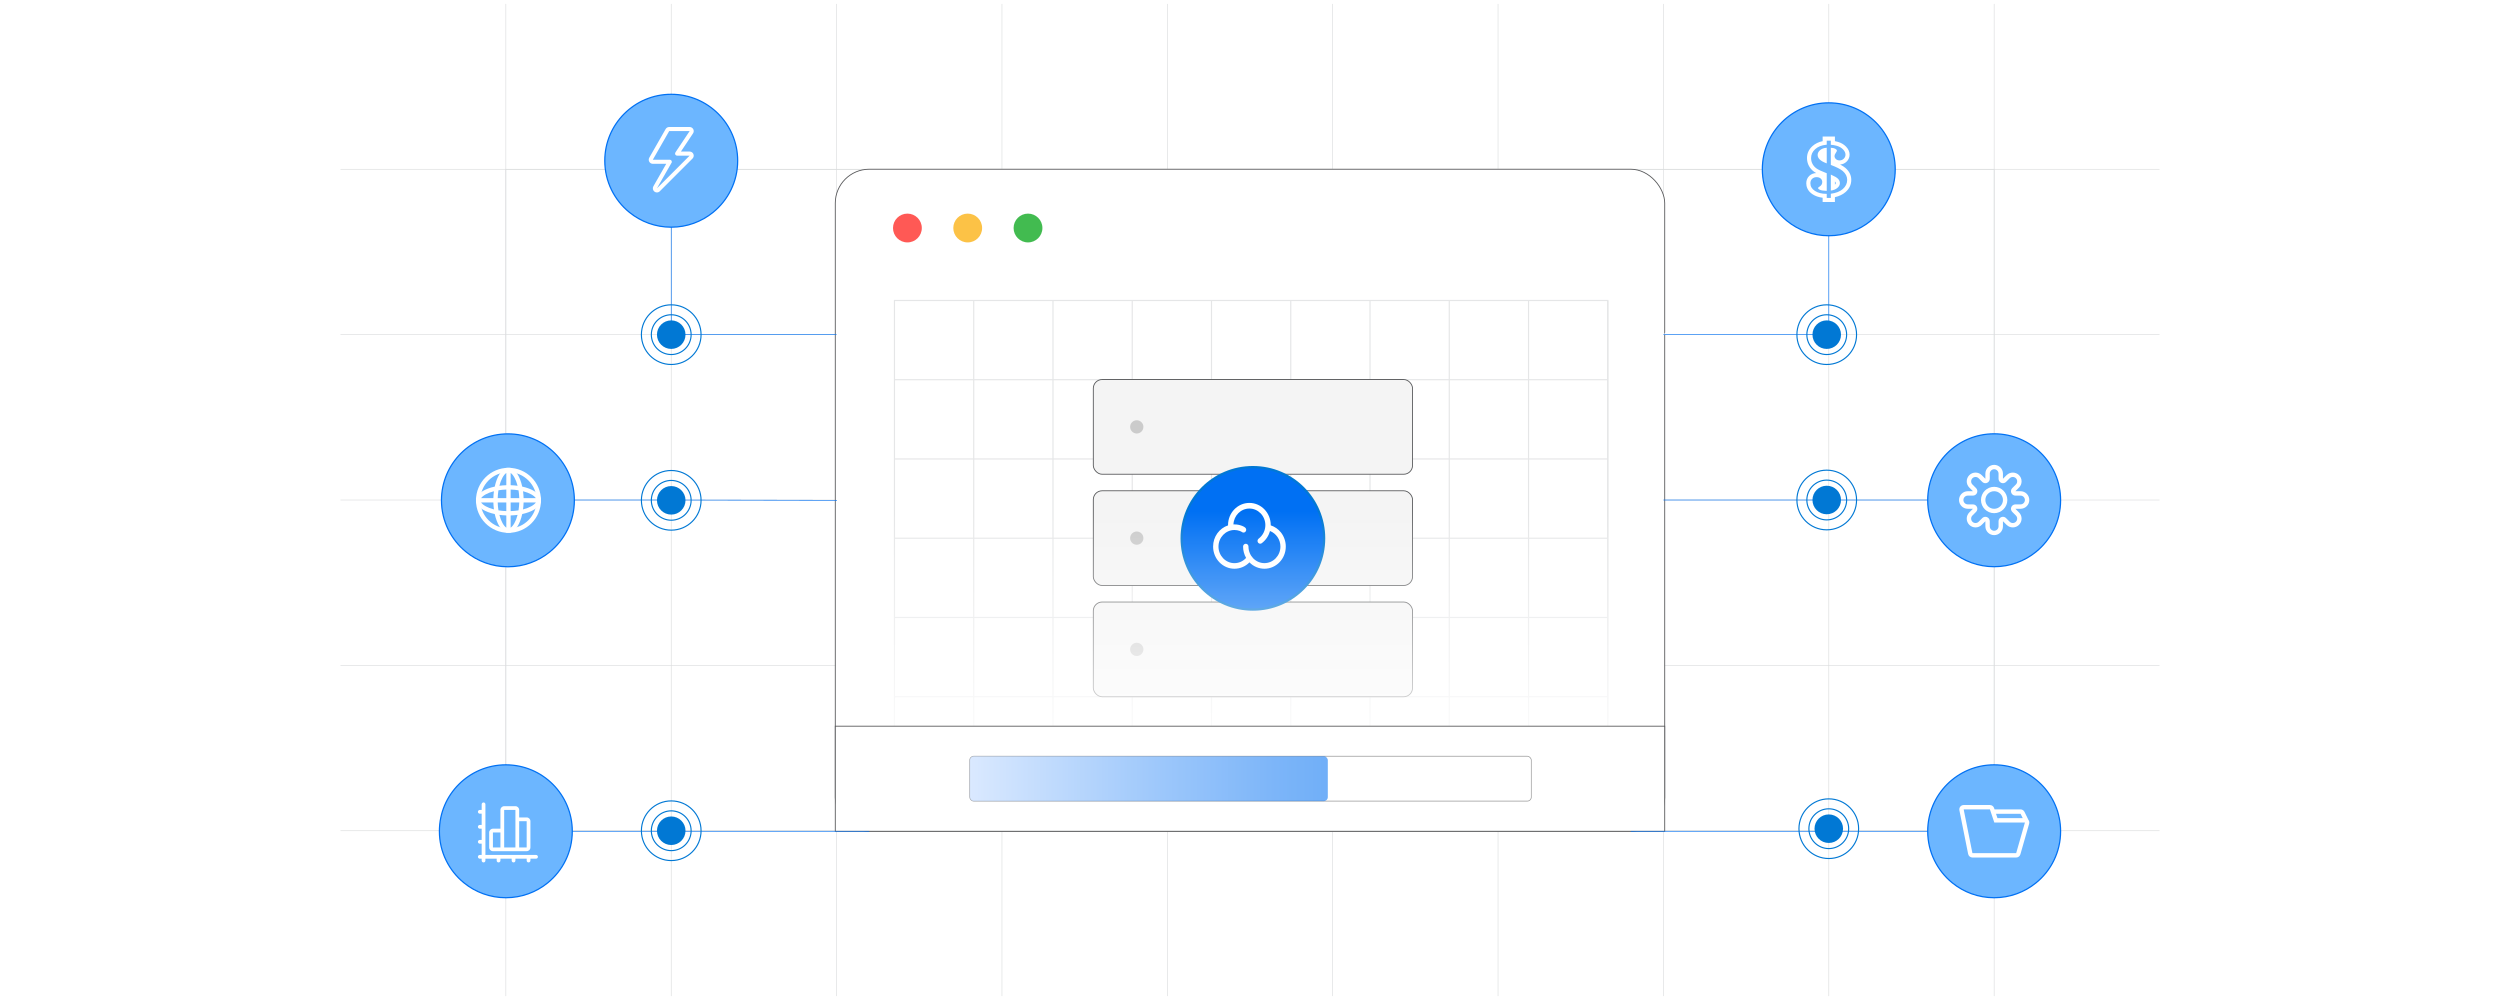 <?xml version="1.0" encoding="UTF-8"?><svg id="Layer_1" xmlns="http://www.w3.org/2000/svg" xmlns:xlink="http://www.w3.org/1999/xlink" viewBox="0 0 1000 400"><defs><filter id="drop-shadow-1" filterUnits="userSpaceOnUse"><feOffset dx="1.157" dy="1.157"/><feGaussianBlur result="blur" stdDeviation="1.736"/><feFlood flood-color="#333" flood-opacity=".04"/><feComposite in2="blur" operator="in"/><feComposite in="SourceGraphic"/></filter><linearGradient id="linear-gradient" x1="500" y1="314.557" x2="500" y2="204.443" gradientUnits="userSpaceOnUse"><stop offset="0" stop-color="#fff"/><stop offset=".224" stop-color="#fff" stop-opacity=".793"/><stop offset=".734" stop-color="#fff" stop-opacity=".279"/><stop offset="1" stop-color="#fff" stop-opacity="0"/></linearGradient><linearGradient id="linear-gradient-2" x1="387.9" y1="311.467" x2="531.124" y2="311.467" gradientUnits="userSpaceOnUse"><stop offset="0" stop-color="#bed8ff"/><stop offset=".06" stop-color="#b1d1fe"/><stop offset=".523" stop-color="#529df8"/><stop offset=".846" stop-color="#177cf4"/><stop offset="1" stop-color="#0070f3"/></linearGradient></defs><rect width="1000" height="400" fill="#fff" stroke-width="0"/><rect x="202.336" y="67.716" width="595.327" height="264.579" fill="none" stroke="#dbdcdd" stroke-miterlimit="10" stroke-width=".25"/><polyline points="863.808 332.296 797.664 332.296 731.519 332.296 665.362 332.296 599.217 332.296 533.072 332.296 466.928 332.296 400.783 332.296 334.638 332.296 268.493 332.296 202.336 332.296 136.191 332.296" fill="none" stroke="#dbdcdd" stroke-miterlimit="10" stroke-width=".25"/><polyline points="863.808 266.151 797.664 266.151 731.519 266.151 665.362 266.151 599.217 266.151 533.072 266.151 466.928 266.151 400.783 266.151 334.638 266.151 268.493 266.151 202.336 266.151 136.191 266.151" fill="none" stroke="#dbdcdd" stroke-miterlimit="10" stroke-width=".25"/><polyline points="863.808 200.006 797.664 200.006 731.519 200.006 665.362 200.006 599.217 200.006 533.072 200.006 466.928 200.006 400.783 200.006 334.638 200.006 268.493 200.006 202.336 200.006 136.191 200.006" fill="none" stroke="#dbdcdd" stroke-miterlimit="10" stroke-width=".25"/><polyline points="136.191 133.861 202.336 133.861 268.493 133.861 334.638 133.861 400.783 133.861 466.928 133.861 533.072 133.861 599.217 133.861 665.362 133.861 731.519 133.861 797.664 133.861 863.808 133.861" fill="none" stroke="#dbdcdd" stroke-miterlimit="10" stroke-width=".25"/><polyline points="136.191 67.716 202.336 67.716 268.493 67.716 334.638 67.716 400.783 67.716 466.928 67.716 533.072 67.716 599.217 67.716 665.362 67.716 731.519 67.716 797.664 67.716 863.808 67.716" fill="none" stroke="#dbdcdd" stroke-miterlimit="10" stroke-width=".25"/><polyline points="797.664 398.44 797.664 332.296 797.664 266.151 797.664 200.006 797.664 133.861 797.664 67.716 797.664 67.704 797.664 1.56" fill="none" stroke="#dbdcdd" stroke-miterlimit="10" stroke-width=".25"/><polyline points="731.519 398.44 731.519 332.296 731.519 266.151 731.519 200.006 731.519 133.861 731.519 67.716 731.519 67.704 731.519 1.56" fill="none" stroke="#dbdcdd" stroke-miterlimit="10" stroke-width=".25"/><polyline points="665.362 398.44 665.362 332.296 665.362 266.151 665.362 200.006 665.362 133.861 665.362 67.716 665.362 67.704 665.362 1.56" fill="none" stroke="#dbdcdd" stroke-miterlimit="10" stroke-width=".25"/><polyline points="599.217 398.44 599.217 332.296 599.217 266.151 599.217 200.006 599.217 133.861 599.217 67.716 599.217 67.704 599.217 1.56" fill="none" stroke="#dbdcdd" stroke-miterlimit="10" stroke-width=".25"/><polyline points="533.072 398.44 533.072 332.296 533.072 266.151 533.072 200.006 533.072 133.861 533.072 67.716 533.072 67.704 533.072 1.56" fill="none" stroke="#dbdcdd" stroke-miterlimit="10" stroke-width=".25"/><polyline points="466.928 398.44 466.928 332.296 466.928 266.151 466.928 200.006 466.928 133.861 466.928 67.716 466.928 67.704 466.928 1.56" fill="none" stroke="#dbdcdd" stroke-miterlimit="10" stroke-width=".25"/><polyline points="400.783 398.44 400.783 332.296 400.783 266.151 400.783 200.006 400.783 133.861 400.783 67.716 400.783 67.704 400.783 1.56" fill="none" stroke="#dbdcdd" stroke-miterlimit="10" stroke-width=".25"/><polyline points="334.638 398.44 334.638 332.296 334.638 266.151 334.638 200.006 334.638 133.861 334.638 67.716 334.638 67.704 334.638 1.56" fill="none" stroke="#dbdcdd" stroke-miterlimit="10" stroke-width=".25"/><polyline points="268.493 398.44 268.493 332.296 268.493 266.151 268.493 200.006 268.493 133.861 268.493 67.716 268.493 67.704 268.493 1.56" fill="none" stroke="#dbdcdd" stroke-miterlimit="10" stroke-width=".25"/><polyline points="202.336 398.44 202.336 332.296 202.336 266.151 202.336 200.006 202.336 133.861 202.336 67.716 202.336 67.704 202.336 43.618 202.336 1.56" fill="none" stroke="#dbdcdd" stroke-miterlimit="10" stroke-width=".25"/><rect x="334.116" y="67.691" width="331.768" height="264.82" rx="13.575" ry="13.575" fill="#fff" stroke="#58595b" stroke-miterlimit="10" stroke-width=".35"/><circle cx="362.962" cy="91.206" r="5.763" fill="#ff5955" stroke-width="0"/><circle cx="387.082" cy="91.206" r="5.763" fill="#fcc246" stroke-width="0"/><circle cx="411.202" cy="91.206" r="5.763" fill="#42bb50" stroke-width="0"/><rect x="357.786" y="120.192" width="285.33" height="190.207" fill="none" stroke="#e5e6e7" stroke-miterlimit="10" stroke-width=".467"/><polyline points="643.117 310.398 611.413 310.398 579.71 310.398 548.006 310.398 516.303 310.398 484.6 310.398 452.896 310.398 421.193 310.398 389.49 310.398 357.786 310.398" fill="none" stroke="#e5e6e7" stroke-miterlimit="10" stroke-width=".467"/><polyline points="357.782 278.695 389.486 278.695 421.189 278.695 452.893 278.695 484.597 278.695 516.3 278.695 548.004 278.695 579.708 278.695 611.411 278.695 643.115 278.695" fill="none" stroke="#e5e6e7" stroke-miterlimit="10" stroke-width=".467"/><polyline points="357.782 246.992 389.486 246.992 421.189 246.992 452.893 246.992 484.597 246.992 516.3 246.992 548.004 246.992 579.708 246.992 611.411 246.992 643.115 246.992" fill="none" stroke="#e5e6e7" stroke-miterlimit="10" stroke-width=".467"/><polyline points="643.115 215.288 611.411 215.288 579.708 215.288 548.004 215.288 516.3 215.288 484.597 215.288 452.893 215.288 421.189 215.288 389.486 215.288 357.782 215.288" fill="none" stroke="#e5e6e7" stroke-miterlimit="10" stroke-width=".467"/><polyline points="357.782 183.584 389.486 183.584 421.189 183.584 452.893 183.584 484.597 183.584 516.3 183.584 548.004 183.584 579.708 183.584 611.411 183.584 643.115 183.584" fill="none" stroke="#e5e6e7" stroke-miterlimit="10" stroke-width=".467"/><polyline points="357.782 151.881 389.486 151.881 421.189 151.881 452.893 151.881 484.597 151.881 516.3 151.881 548.004 151.881 579.708 151.881 611.411 151.881 643.115 151.881" fill="none" stroke="#e5e6e7" stroke-miterlimit="10" stroke-width=".467"/><polyline points="643.117 120.192 643.117 151.881 643.117 151.895 643.117 183.571 643.117 183.585 643.117 215.274 643.117 215.288 643.117 246.978 643.117 246.991 643.117 278.681 643.117 278.695 643.117 310.385 643.117 310.398" fill="none" stroke="#e5e6e7" stroke-miterlimit="10" stroke-width=".467"/><polyline points="611.413 120.192 611.413 151.881 611.413 151.895 611.413 183.571 611.413 183.585 611.413 215.274 611.413 215.288 611.413 246.978 611.413 246.991 611.413 278.681 611.413 278.695 611.413 310.385 611.413 310.398" fill="none" stroke="#e5e6e7" stroke-miterlimit="10" stroke-width=".467"/><polyline points="579.71 120.192 579.71 151.881 579.71 151.895 579.71 183.571 579.71 183.585 579.71 215.274 579.71 215.288 579.71 246.978 579.71 246.991 579.71 278.681 579.71 278.695 579.71 310.385 579.71 310.398" fill="none" stroke="#e5e6e7" stroke-miterlimit="10" stroke-width=".467"/><polyline points="548.006 120.192 548.006 151.881 548.006 151.895 548.006 183.571 548.006 183.585 548.006 215.274 548.006 215.288 548.006 246.978 548.006 246.991 548.006 278.681 548.006 278.695 548.006 310.385 548.006 310.398" fill="none" stroke="#e5e6e7" stroke-miterlimit="10" stroke-width=".467"/><polyline points="516.303 120.192 516.303 151.881 516.303 151.895 516.303 183.571 516.303 183.585 516.303 215.274 516.303 215.288 516.303 246.978 516.303 246.991 516.303 278.681 516.303 278.695 516.303 310.385 516.303 310.398" fill="none" stroke="#e5e6e7" stroke-miterlimit="10" stroke-width=".467"/><polyline points="484.6 120.192 484.6 151.881 484.6 151.895 484.6 183.571 484.6 183.585 484.6 215.274 484.6 215.288 484.6 246.978 484.6 246.991 484.6 278.681 484.6 278.695 484.6 310.385 484.6 310.398" fill="none" stroke="#e5e6e7" stroke-miterlimit="10" stroke-width=".467"/><polyline points="452.896 120.192 452.896 151.881 452.896 151.895 452.896 183.571 452.896 183.585 452.896 215.274 452.896 215.288 452.896 246.978 452.896 246.991 452.896 278.681 452.896 278.695 452.896 310.385 452.896 310.398" fill="none" stroke="#e5e6e7" stroke-miterlimit="10" stroke-width=".467"/><polyline points="421.193 120.192 421.193 151.881 421.193 151.895 421.193 183.571 421.193 183.585 421.193 215.274 421.193 215.288 421.193 246.978 421.193 246.991 421.193 278.681 421.193 278.695 421.193 310.385 421.193 310.398" fill="none" stroke="#e5e6e7" stroke-miterlimit="10" stroke-width=".467"/><polyline points="389.49 120.192 389.49 151.881 389.49 151.895 389.49 183.571 389.49 183.585 389.49 215.274 389.49 215.288 389.49 246.978 389.49 246.991 389.49 278.681 389.49 278.695 389.49 310.385 389.49 310.398" fill="none" stroke="#e5e6e7" stroke-miterlimit="10" stroke-width=".467"/><rect x="437.326" y="151.812" width="127.688" height="37.886" rx="3.53" ry="3.53" fill="#f4f4f4" stroke="#58595b" stroke-miterlimit="10" stroke-width=".35"/><circle cx="454.707" cy="170.755" r="2.653" fill="#cbcbcb" stroke-width="0"/><rect x="437.326" y="196.311" width="127.688" height="37.886" rx="3.53" ry="3.53" fill="#f4f4f4" stroke="#58595b" stroke-miterlimit="10" stroke-width=".35"/><circle cx="454.707" cy="215.254" r="2.653" fill="#cbcbcb" stroke-width="0"/><rect x="437.326" y="240.81" width="127.688" height="37.886" rx="3.53" ry="3.53" fill="#f4f4f4" stroke="#58595b" stroke-miterlimit="10" stroke-width=".35"/><circle cx="454.707" cy="259.753" r="2.653" fill="#cbcbcb" stroke-width="0"/><g filter="url(#drop-shadow-1)"><circle cx="500" cy="214.183" r="28.489" fill="#0070f3" stroke="#0178d4" stroke-miterlimit="10" stroke-width=".909"/></g><path d="M512.386,212.998c-1.051-1.335-2.476-2.329-4.092-2.856v-.104c0-4.889-3.824-8.873-8.537-8.873-4.717,0-8.542,3.976-8.542,8.875v.121c-3.453,1.131-5.974,4.494-5.974,8.461,0,4.889,3.827,8.875,8.541,8.875,2.262-.005,4.428-.926,6-2.554,1.569,1.628,3.733,2.551,5.993,2.554,4.705,0,8.542-3.976,8.542-8.875,0-2.043-.693-4.042-1.931-5.625ZM505.774,225.253c-3.517,0-6.381-2.975-6.381-6.632.009-.603-.476-1.105-1.079-1.119-.596.009-1.081.502-1.081,1.098v.022c0,1.657.445,3.212,1.205,4.54-1.181,1.332-2.878,2.097-4.658,2.1-3.519,0-6.385-2.977-6.385-6.632s2.866-6.631,6.385-6.631c.762,0,1.503.142,2.213.405.009,0,.016.009.024.009.246.087.592.255.7.348.191.175.442.272.7.272.317,0,.617-.145.814-.393.388-.469.334-1.169-.118-1.576-.471-.414-1.205-.696-1.385-.762-.939-.357-1.934-.539-2.939-.537-.137,0-.272,0-.409.009.145-3.533,2.947-6.357,6.385-6.357,3.517,0,6.381,2.975,6.381,6.632.007,2.123-.989,4.128-2.684,5.406-.481.367-.592,1.055-.255,1.555.208.301.545.471.881.471.216,0,.433-.066.625-.208,1.611-1.207,2.767-2.923,3.281-4.87,2.466.951,4.179,3.427,4.179,6.225-.009,3.647-2.873,6.622-6.4,6.622Z" fill="#fff" stroke-width="0"/><rect x="353.376" y="204.443" width="293.248" height="110.114" fill="url(#linear-gradient)" stroke-width="0"/><rect x="334.116" y="290.477" width="331.768" height="42.033" fill="#fff" stroke="#58595b" stroke-miterlimit="10" stroke-width=".35"/><rect x="387.9" y="302.494" width="224.613" height="17.947" rx="1.579" ry="1.579" fill="#fff" stroke="#979797" stroke-miterlimit="10" stroke-width=".276"/><rect x="387.9" y="302.494" width="143.224" height="17.947" rx="1.579" ry="1.579" fill="url(#linear-gradient-2)" opacity=".56" stroke-width="0"/><polyline points="334.762 200.13 268.493 200.006 268.493 200.006 268.493 200.006" fill="none" stroke="#0070f3" stroke-miterlimit="10" stroke-width=".25"/><polyline points="665.362 133.861 731.519 133.861 731.519 67.716 732.344 67.716" fill="#fff" stroke="#0070f3" stroke-miterlimit="10" stroke-width=".25"/><polyline points="665.362 200.006 797.664 200.006 797.664 200.006" fill="none" stroke="#0070f3" stroke-miterlimit="10" stroke-width=".25"/><polyline points="334.638 133.861 268.493 133.861 268.493 67.716" fill="none" stroke="#0070f3" stroke-miterlimit="10" stroke-width=".25"/><polyline points="652.309 332.511 731.519 332.511 797.664 332.511" fill="none" stroke="#0070f3" stroke-miterlimit="10" stroke-width=".25"/><path d="M295.068,64.294c0,8.332-3.833,15.765-9.829,20.633-4.57,3.719-10.398,5.947-16.746,5.947s-12.176-2.228-16.746-5.947c-5.996-4.868-9.829-12.301-9.829-20.633,0-14.675,11.899-26.575,26.575-26.575s26.575,11.899,26.575,26.575Z" fill="#6cb6ff" stroke="#0070f3" stroke-miterlimit="10" stroke-width=".5"/><g id="Lightning"><path d="M275.857,60.619h-3.488l4.849-7.274c.335-.502.366-1.147.082-1.68-.285-.532-.84-.865-1.443-.865h-8.182c-.587,0-1.13.315-1.421.825l-6.545,11.454c-.289.507-.288,1.128.006,1.633.292.505.832.815,1.415.815h5.362l-5.146,9.006c-.407.711-.224,1.614.427,2.112.295.225.645.336.992.336.422,0,.841-.161,1.158-.479l13.091-13.091c.468-.468.608-1.171.355-1.783-.253-.61-.85-1.01-1.512-1.01ZM262.766,75.347l5.957-10.425v-.211c0-.452-.366-.818-.818-.818h-6.776l6.545-11.454h8.182l-5.642,8.463s-.188.339-.188.537c0,.452.366.818.818.818h5.011l-13.091,13.091Z" fill="#fff" stroke-width="0"/></g><path d="M758.087,67.714c0,8.332-3.833,15.765-9.829,20.633-4.57,3.719-10.398,5.947-16.746,5.947s-12.176-2.228-16.746-5.947c-5.996-4.868-9.829-12.301-9.829-20.633,0-14.675,11.899-26.575,26.575-26.575s26.575,11.899,26.575,26.575Z" fill="#6cb6ff" stroke="#0070f3" stroke-miterlimit="10" stroke-width=".5"/><g id="Dollar"><path d="M727.992,60.092c-.625.55-.938,1.182-.938,1.899,0,1.334,1.145,2.43,3.441,3.288l.2.075v-6.238l-.2.003c-1.042.1-1.876.424-2.502.972ZM738.139,67.144c-.532-.447-1.23-.892-2.108-1.345.971-.047,1.861-.434,2.587-1.125.796-.761,1.216-1.739,1.216-2.827,0-1.149-.484-2.232-1.44-3.216-.853-.873-1.923-1.501-3.187-1.87-.424-.123-.838-.224-1.24-.3v-1.836h-4.909v1.835c-1.601.332-2.958.988-4.049,1.961-1.468,1.309-2.212,2.923-2.212,4.798,0,1.133.26,2.188.771,3.138.502.933,1.2,1.725,2.075,2.351.231.166.507.338.833.518-1.056.033-1.998.412-2.737,1.104-.803.754-1.227,1.782-1.227,2.971,0,1.276.447,3.083,2.578,4.446,1.127.723,2.458,1.174,3.967,1.345v1.716h4.909v-1.938c1.723-.395,3.141-1.071,4.224-2.015,1.54-1.341,2.321-2.993,2.321-4.91,0-1.843-.799-3.457-2.374-4.8ZM737.116,75.621c-1.136.991-2.738,1.612-4.785,1.88v1.67h-1.636v-1.636h-.2c-1.801,0-3.308-.388-4.522-1.167-1.216-.777-1.823-1.799-1.823-3.067,0-.742.237-1.334.71-1.778.472-.443,1.062-.664,1.766-.664.673,0,1.221.182,1.644.549.421.367.631.84.631,1.418,0,.769-.358,1.37-1.073,1.805-.276.162-.441.28-.499.353-.058.073-.086.154-.086.244,0,.244.205.461.617.651.568.272,1.445.426,2.635.462l.2-.008v-7.054l-.2-.064c-1.927-.741-3.225-1.353-3.899-1.838-.674-.483-1.202-1.082-1.587-1.797-.385-.714-.575-1.501-.575-2.361,0-1.393.553-2.586,1.664-3.576,1.111-.991,2.575-1.572,4.397-1.744h.2v-1.636h1.636v1.654c.705.022,1.504.151,2.418.417.994.29,1.818.769,2.47,1.438.65.67.978,1.362.978,2.076,0,.643-.236,1.19-.709,1.642-.475.452-1.028.678-1.659.678-.568,0-1.046-.169-1.437-.511-.388-.339-.582-.763-.582-1.273,0-.325.165-.729.495-1.21.3-.426.45-.73.45-.911,0-.273-.22-.531-.657-.776-.404-.225-1.007-.34-1.768-.376v6.859c2.256.857,3.847,1.663,4.746,2.418,1.198,1.022,1.799,2.208,1.799,3.555,0,1.429-.587,2.654-1.76,3.676ZM732.331,69.831v6.397c1.048-.145,1.918-.473,2.576-1.02.698-.583,1.05-1.227,1.05-1.934,0-.642-.244-1.222-.733-1.744-.467-.496-1.442-1.064-2.893-1.699ZM733.967,73.855v-1.266c.029.025.05.046.064.061.255.272.289.467.289.623,0,.169-.119.364-.353.582Z" fill="#fff" stroke-width="0"/></g><path d="M824.238,200.098c0,8.332-3.833,15.765-9.829,20.633-4.57,3.719-10.398,5.947-16.746,5.947s-12.176-2.228-16.746-5.947c-5.996-4.868-9.829-12.301-9.829-20.633,0-14.675,11.899-26.575,26.575-26.575s26.575,11.899,26.575,26.575Z" fill="#6cb6ff" stroke="#0070f3" stroke-miterlimit="10" stroke-width=".5"/><g id="Settings_1"><path d="M811.72,200c0-1.941-1.573-3.514-3.514-3.514h-2.058l1.455-1.455c1.373-1.373,1.373-3.598,0-4.971-.685-.685-1.585-1.028-2.485-1.028s-1.799.343-2.485,1.028l-1.456,1.457v-2.059c0-1.941-1.573-3.514-3.514-3.514s-3.514,1.573-3.514,3.514v2.059l-1.456-1.457c-.685-.685-1.585-1.028-2.485-1.028s-1.799.343-2.485,1.028c-1.373,1.373-1.373,3.598,0,4.971l1.455,1.455h-2.058c-1.941,0-3.514,1.573-3.514,3.514s1.573,3.514,3.514,3.514h2.058l-1.455,1.455c-1.373,1.373-1.373,3.598,0,4.971.685.684,1.585,1.028,2.485,1.028s1.799-.343,2.485-1.028l1.456-1.457v2.059c0,1.941,1.573,3.514,3.514,3.514s3.514-1.573,3.514-3.514v-2.059l1.456,1.457c.685.684,1.585,1.028,2.485,1.028s1.799-.343,2.485-1.028c1.373-1.373,1.373-3.598,0-4.971l-1.455-1.455h2.058c1.941,0,3.514-1.573,3.514-3.514ZM804.524,202.841c-.272.657-.122,1.412.381,1.915l1.455,1.455c.685.686.685,1.802,0,2.486-.331.331-.773.513-1.242.513s-.911-.182-1.241-.513l-1.456-1.457c-.336-.336-.786-.515-1.243-.515-.226,0-.455.043-.672.134-.657.271-1.085.913-1.085,1.623v2.059c0,.97-.788,1.757-1.757,1.757s-1.757-.787-1.757-1.757v-2.059c0-.71-.428-1.352-1.085-1.623-.217-.091-.445-.134-.672-.134-.457,0-.907.178-1.243.515l-1.455,1.457c-.331.331-.773.513-1.242.513s-.911-.182-1.242-.513c-.685-.685-.685-1.8,0-2.486l1.455-1.455c.503-.503.653-1.258.381-1.915-.272-.655-.913-1.084-1.623-1.084h-2.058c-.969,0-1.757-.787-1.757-1.757s.788-1.757,1.757-1.757h2.058c.71,0,1.351-.429,1.623-1.084.272-.657.122-1.412-.381-1.915l-1.455-1.455c-.685-.686-.685-1.802,0-2.486.331-.331.773-.513,1.242-.513s.911.182,1.241.513l1.456,1.457c.336.336.786.515,1.243.515.226,0,.455-.043.672-.134.657-.271,1.085-.913,1.085-1.623v-2.059c0-.969.788-1.757,1.757-1.757s1.757.788,1.757,1.757v2.059c0,.71.428,1.352,1.085,1.623.217.091.445.134.672.134.457,0,.907-.178,1.243-.515l1.455-1.457c.331-.331.773-.513,1.242-.513s.911.182,1.242.513c.685.685.685,1.8,0,2.486l-1.455,1.455c-.503.503-.653,1.258-.381,1.915.272.655.913,1.084,1.623,1.084h2.058c.969,0,1.757.788,1.757,1.757s-.788,1.757-1.757,1.757h-2.058c-.71,0-1.351.429-1.623,1.084Z" fill="#fff" stroke-width="0"/></g><g id="Settings_2"><path d="M797.664,194.729c-2.907,0-5.271,2.364-5.271,5.271s2.364,5.271,5.271,5.271,5.271-2.364,5.271-5.271-2.364-5.271-5.271-5.271ZM797.664,203.514c-1.941,0-3.514-1.573-3.514-3.514s1.573-3.514,3.514-3.514,3.514,1.573,3.514,3.514-1.573,3.514-3.514,3.514Z" fill="#fff" stroke-width="0"/></g><path d="M824.238,332.508c0,8.332-3.833,15.765-9.829,20.633-4.57,3.719-10.398,5.947-16.746,5.947s-12.176-2.228-16.746-5.947c-5.996-4.868-9.829-12.301-9.829-20.633,0-14.675,11.899-26.575,26.575-26.575s26.575,11.899,26.575,26.575Z" fill="#6cb6ff" stroke="#0070f3" stroke-miterlimit="10" stroke-width=".5"/><g id="Folder"><path d="M811.367,327.957l-1.582-3.229c-.296-.593-.902-.967-1.565-.967h-10.405l-.184-.554c-.238-.714-.907-1.196-1.66-1.196h-10.5c-.525,0-1.021.235-1.353.641-.332.405-.466.937-.362,1.453l3.5,17.5c.163.818.882,1.407,1.716,1.407h17.5c.781,0,1.468-.518,1.683-1.269l3.5-12.25c.151-.528.045-1.096-.285-1.535ZM808.22,325.511l.875,1.75h-10.114l-.583-1.75h9.822ZM806.47,341.26h-17.5l-3.5-17.5h10.5l1.75,5.25h12.25l-3.5,12.25Z" fill="#fff" stroke-width="0"/></g><line x1="268.493" y1="200.006" x2="202.336" y2="200.006" fill="none" stroke="#0070f3" stroke-miterlimit="10" stroke-width=".25"/><line x1="347.691" y1="332.511" x2="202.336" y2="332.511" fill="none" stroke="#0070f3" stroke-miterlimit="10" stroke-width=".25"/><path d="M229.742,200.127c0,8.332-3.833,15.765-9.829,20.633-4.57,3.719-10.398,5.947-16.746,5.947s-12.176-2.228-16.746-5.947c-5.996-4.868-9.829-12.301-9.829-20.633,0-14.675,11.899-26.575,26.575-26.575s26.575,11.899,26.575,26.575Z" fill="#6cb6ff" stroke="#0070f3" stroke-miterlimit="10" stroke-width=".5"/><g id="Earth_1"><path d="M216.245,199.263c-.633-2.057-3.467-3.776-7.36-4.626-.85-3.893-2.57-6.727-4.626-7.36v-.147h-1.733v.147c-2.057.633-3.776,3.467-4.626,7.36-3.893.85-6.727,2.57-7.36,4.626h-.147v1.733h.147c.633,2.057,3.467,3.776,7.36,4.626.85,3.893,2.57,6.727,4.626,7.36v.147h1.733v-.147c2.057-.633,3.776-3.467,4.626-7.36,3.893-.85,6.727-2.57,7.36-4.626h.147v-1.733h-.147ZM192.446,200.997h4.9c.03.956.105,1.884.225,2.773-2.646-.682-4.44-1.764-5.125-2.773ZM197.346,199.263h-4.9c.686-1.009,2.48-2.091,5.125-2.773-.12.889-.195,1.816-.225,2.773ZM202.526,211.077c-1.009-.686-2.091-2.48-2.773-5.125.889.12,1.816.195,2.773.225v4.9ZM202.526,204.443c-1.126-.036-2.177-.141-3.147-.3-.159-.97-.264-2.021-.3-3.147h3.446v3.446ZM202.526,199.263h-3.446c.036-1.126.141-2.177.3-3.147.97-.159,2.021-.264,3.147-.3v3.446ZM202.526,194.084c-.956.03-1.884.105-2.773.225.682-2.646,1.764-4.44,2.773-5.125v4.9ZM204.259,189.183c1.009.686,2.091,2.48,2.773,5.125-.889-.12-1.816-.195-2.773-.225v-4.9ZM204.259,211.077v-4.9c.956-.03,1.884-.105,2.773-.225-.682,2.646-1.764,4.44-2.773,5.125ZM207.406,204.143c-.97.159-2.021.264-3.147.3v-3.446h3.446c-.036,1.126-.141,2.177-.3,3.147ZM204.259,199.263v-3.446c1.126.036,2.177.14,3.147.3.159.97.264,2.021.3,3.147h-3.446ZM209.214,203.769c.12-.889.195-1.816.225-2.773h4.9c-.686,1.009-2.48,2.091-5.125,2.773ZM209.439,199.263c-.03-.956-.105-1.884-.225-2.773,2.646.682,4.44,1.764,5.125,2.773h-4.9Z" fill="#fff" stroke-width="0"/></g><g id="Earth_2"><path d="M203.392,187.13c-7.179,0-13,5.821-13,13s5.821,13,13,13,13-5.821,13-13-5.821-13-13-13ZM203.392,211.397c-6.212,0-11.267-5.054-11.267-11.267s5.054-11.267,11.267-11.267,11.267,5.054,11.267,11.267-5.054,11.267-11.267,11.267Z" fill="#fff" stroke-width="0"/></g><path d="M228.911,332.508c0,8.332-3.833,15.765-9.829,20.633-4.57,3.719-10.398,5.947-16.746,5.947s-12.176-2.228-16.746-5.947c-5.996-4.868-9.829-12.301-9.829-20.633,0-14.675,11.899-26.575,26.575-26.575s26.575,11.899,26.575,26.575Z" fill="#6cb6ff" stroke="#0070f3" stroke-miterlimit="10" stroke-width=".5"/><g id="Bar_Chart_1"><path d="M214.418,341.977h-20.25v-20.25c0-.415-.336-.75-.75-.75s-.75.335-.75.75v2.25h-.75c-.415,0-.75.335-.75.75s.335.75.75.75h.75v4.5h-.75c-.415,0-.75.335-.75.75s.335.75.75.75h.75v4.5h-.75c-.415,0-.75.335-.75.75s.335.75.75.75h.75v4.5h-.75c-.415,0-.75.335-.75.75s.335.75.75.75h.75v.75c0,.414.335.75.75.75s.75-.336.75-.75v-.75h4.5v.75c0,.414.335.75.75.75s.75-.336.75-.75v-.75h4.5v.75c0,.414.335.75.75.75s.75-.336.75-.75v-.75h4.5v.75c0,.414.335.75.75.75s.75-.336.75-.75v-.75h2.25c.414,0,.75-.336.75-.75s-.336-.75-.75-.75Z" fill="#fff" fill-rule="evenodd" stroke-width="0"/></g><g id="Bar_Chart_2"><path d="M210.668,326.977h-3v-3c0-.829-.672-1.5-1.5-1.5h-4.5c-.828,0-1.5.671-1.5,1.5v7.5h-3c-.828,0-1.5.671-1.5,1.5v6c0,.829.672,1.5,1.5,1.5h13.5c.828,0,1.5-.671,1.5-1.5v-10.5c0-.829-.672-1.5-1.5-1.5ZM200.168,338.977h-3v-6h3v6ZM206.168,338.977h-4.5v-15h4.5v15ZM210.668,338.977h-3v-10.5h3v10.5Z" fill="#fff" stroke-width="0"/></g><circle cx="268.493" cy="200.13" r="5.708" fill="#0178d4" stroke-width="0"/><circle cx="268.493" cy="200.13" r="7.955" fill="none" stroke="#0178d4" stroke-miterlimit="10" stroke-width=".46"/><circle cx="268.493" cy="200.13" r="11.932" fill="none" stroke="#0178d4" stroke-miterlimit="10" stroke-width=".46"/><circle cx="268.493" cy="332.296" r="5.708" fill="#0178d4" stroke-width="0"/><circle cx="268.493" cy="332.296" r="7.955" fill="none" stroke="#0178d4" stroke-miterlimit="10" stroke-width=".46"/><circle cx="268.493" cy="332.296" r="11.932" fill="none" stroke="#0178d4" stroke-miterlimit="10" stroke-width=".46"/><circle cx="268.493" cy="133.861" r="5.708" fill="#0178d4" stroke-width="0"/><circle cx="268.493" cy="133.861" r="7.955" fill="none" stroke="#0178d4" stroke-miterlimit="10" stroke-width=".46"/><circle cx="268.493" cy="133.861" r="11.932" fill="none" stroke="#0178d4" stroke-miterlimit="10" stroke-width=".46"/><circle cx="730.695" cy="133.861" r="5.708" fill="#0178d4" stroke-width="0"/><circle cx="730.695" cy="133.861" r="7.955" fill="none" stroke="#0178d4" stroke-miterlimit="10" stroke-width=".46"/><circle cx="730.695" cy="133.861" r="11.932" fill="none" stroke="#0178d4" stroke-miterlimit="10" stroke-width=".46"/><circle cx="730.695" cy="200" r="5.708" fill="#0178d4" stroke-width="0"/><circle cx="730.695" cy="200" r="7.955" fill="none" stroke="#0178d4" stroke-miterlimit="10" stroke-width=".46"/><circle cx="730.695" cy="200" r="11.932" fill="none" stroke="#0178d4" stroke-miterlimit="10" stroke-width=".46"/><circle cx="731.513" cy="331.477" r="5.708" fill="#0178d4" stroke-width="0"/><circle cx="731.513" cy="331.477" r="7.955" fill="none" stroke="#0178d4" stroke-miterlimit="10" stroke-width=".46"/><circle cx="731.513" cy="331.477" r="11.932" fill="none" stroke="#0178d4" stroke-miterlimit="10" stroke-width=".46"/></svg>